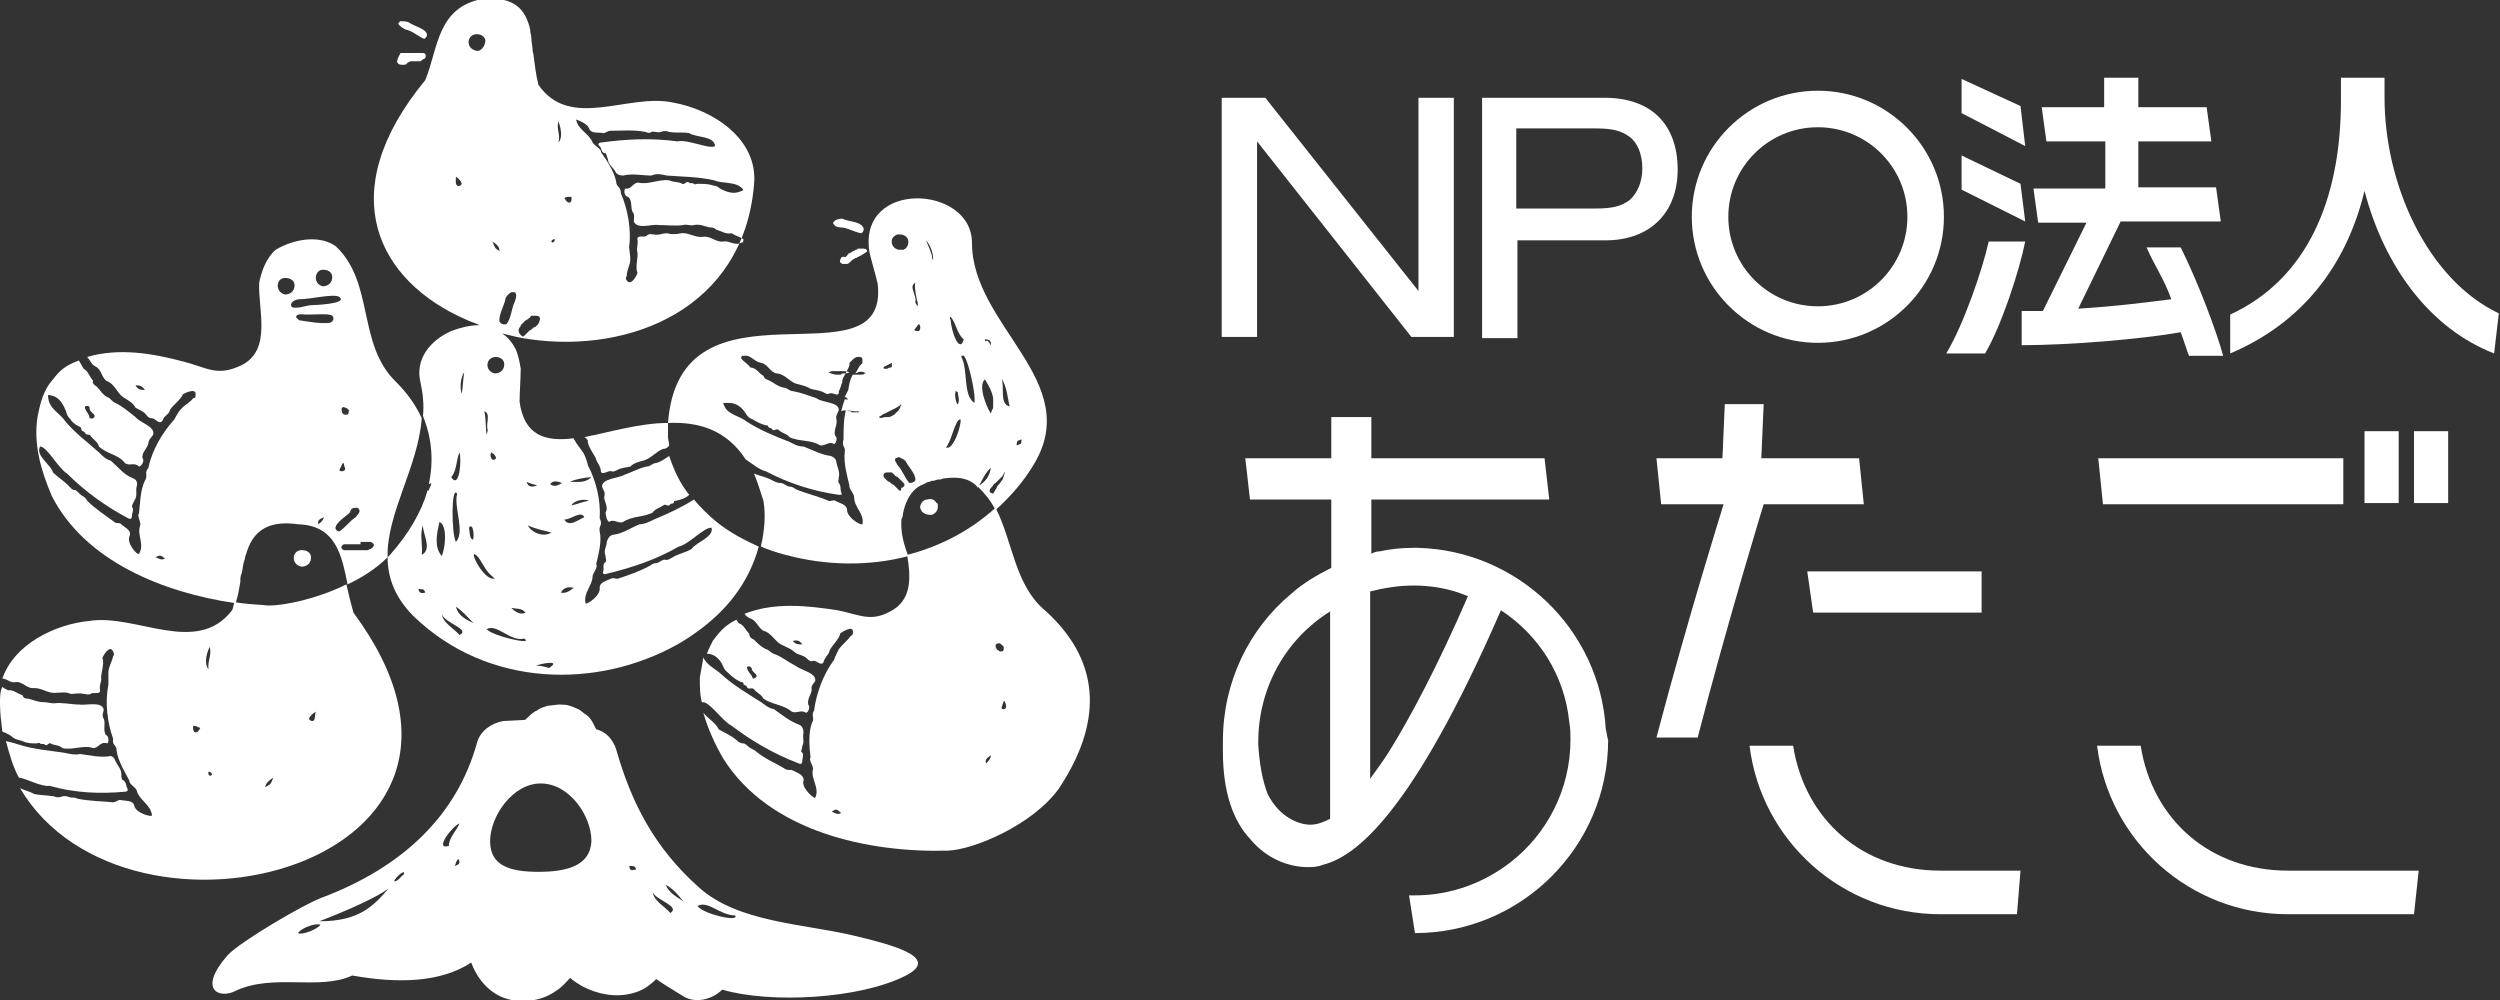<?xml version="1.0" encoding="utf-8"?>
<!-- Generator: Adobe Illustrator 24.3.0, SVG Export Plug-In . SVG Version: 6.00 Build 0)  -->
<svg version="1.1" id="単色" xmlns="http://www.w3.org/2000/svg" xmlns:xlink="http://www.w3.org/1999/xlink" x="0px" y="0px"
	 viewBox="0 0 212.2 84.9" style="enable-background:new 0 0 212.2 84.9;" xml:space="preserve">
<rect x="0" y="0" width="212.2" height="84.9" fill="#333333" stroke="none"/>
<style type="text/css">
	.st0{fill:#FFFFFF;}
</style>
<g>
	<path class="st0" d="M158.2,42.8l-0.4-3.9h-8.3l0.2-4.6h-3.3l-0.2,4.6h-5.6l0.4,3.9h5.3c0,0-3.1,9.9-5.7,19.8h3.5
		c2.5-9.7,5.6-19.8,5.6-19.8H158.2z"/>
	<polygon class="st0" points="153.9,52 168.2,52 168.2,48.5 153.4,48.5 	"/>
	<polygon class="st0" points="178.5,42.8 198.9,42.8 198.9,38.9 178.1,38.9 	"/>
	<polygon class="st0" points="107.4,8.3 103.7,8.3 103.7,28.6 106.7,28.6 106.7,12 119.8,28.6 123.4,28.6 123.4,8.3 120.4,8.3 
		120.4,24.7 	"/>
	<path class="st0" d="M136.2,8.3h-10.4v20.4h3v-8.3h7.5c3.7,0,6.1-2.3,6.1-6C142.4,10.5,140.1,8.3,136.2,8.3z M138.3,17
		c-0.7,0.5-1.4,0.7-2.9,0.7h-6.7v-6.8h6.7c1.5,0,2.2,0.2,2.9,0.7c0.7,0.5,1.1,1.5,1.1,2.7C139.4,15.4,139,16.4,138.3,17z"/>
	<polygon class="st0" points="166.5,16.1 171.9,18.8 171.5,15.6 166.5,13.2 	"/>
	<path class="st0" d="M185.8,30.2h2.9c-0.5-1.9-2.1-6.2-3.6-9.2h-2.9c0.7,1.6,1.5,2.7,2.1,4.4c-2.4,0.3-4.7,0.6-7.9,0.8l3.6-7.4h8.5
		l-0.4-2.9h-6.6V12h6.2l-0.4-2.9h-5.8V6.6h-2.9v2.5h-5.3l0.4,2.9h5V16h-6.1l0.4,2.9h4.1l-3.7,7.5c-0.8,0-1.1,0-1.8,0v2.9
		c4,0,10.1-0.5,13.5-1.1C185.4,29,185.6,29.7,185.8,30.2z"/>
	<polygon class="st0" points="171.5,9 166.5,6.7 166.5,9.6 171.9,12.4 	"/>
	<path class="st0" d="M171.9,20.5h-3.1c-0.5,2.3-2.1,7-3.6,9.5h3.3C169.9,27.6,171.4,23,171.9,20.5z"/>
	<path class="st0" d="M202.4,8.3V6.6h-3.7v1.9c0,8.5-2.9,15.2-9.4,18.2v3.3c5.9-2.5,9.8-7.2,11.4-13.8c1.7,6.5,5.6,11.7,11,13.8
		l0.4-3.4C206,23.7,202.4,15.6,202.4,8.3z"/>
	<path class="st0" d="M136.3,61.9c-0.5-8.5-7.5-15.2-16-15.4c-0.1,0-0.2,0-0.3,0c-1,0-2,0.1-2.9,0.3c-0.3,0-0.5,0.1-0.7,0.2v-4.6
		h15.1l-0.4-3.5h-14.7v-3.5H113v3.5h-7.3l0.4,3.5h6.9v5.8c-1.2,0.6-2.4,1.3-3.4,2.2c0,0,0,0,0,0c-3.6,3-5.8,7.5-5.8,12.5
		c0,0.2,0,0.3,0,0.5c0,0.1,0,0.3,0,0.4c0,3.5,0.9,5.9,2.3,7.4c1.4,1.7,3.3,2.4,4.9,2.4c0.4,0,0.8,0,1.3-0.2
		c2.8-0.7,7.6-4.4,15.1-21.6c3.2,2.1,5.4,5.5,5.8,9.5c0.1,0.5,0.1,1,0.1,1.5c0,4.2-2,8-5.1,10.4c-2.2,1.7-5,2.8-8.1,2.8
		c0,0-0.5,0-0.5,0c0,0,0.5,3.2,0.5,3.2c0,0,0,0,0,0c9,0,16.4-7.3,16.4-16.4C136.4,62.6,136.4,62.2,136.3,61.9z M112.9,69.5
		c-0.6,0.3-1.1,0.5-1.7,0.5c-0.9,0-2.6-0.6-3.6-2.6c-0.5-1.3-0.7-2.7-0.8-4.2c0,0.1,0,0.3,0,0.4c0,1,0.1,1.9,0.3,2.6
		c-0.2-0.7-0.3-1.6-0.3-2.6c0-0.1,0-0.3,0-0.4c0-0.1,0-0.2,0-0.2c0-4.7,2.4-8.8,6.1-11.1V69.5z M117.9,63.8
		c-0.5,0.8-1.1,1.6-1.6,2.3V50.2c1.2-0.3,2.4-0.5,3.7-0.5c1.3,0,2.6,0.2,3.8,0.6c0.3,0.1,0.5,0.2,0.8,0.3
		C122,56.6,119.7,60.9,117.9,63.8z"/>
	<rect x="200.7" y="36.6" class="st0" width="2.9" height="6.1"/>
	<rect x="204.9" y="36.6" class="st0" width="2.9" height="6.1"/>
	<path class="st0" d="M194.4,73.9l-0.2,0v0c-6.6,0-11.5-4.3-12.5-10.6H178c1,8.1,7.9,14.3,16.2,14.3c0.1,0,0.1,0,0.2,0l10.5,0
		l0.4-3.7l-0.7,0L194.4,73.9z"/>
	<path class="st0" d="M164.7,73.9c-6.6,0-11.5-4.3-12.5-10.6h-3.7c1,8.1,7.9,14.3,16.2,14.3c0.1,0,6.5,0,6.5,0l0.3-3.7L164.7,73.9
		L164.7,73.9z"/>
	<path class="st0" d="M154.3,7.7c-5.9,0-10.7,4.8-10.7,10.7c0,5.9,4.8,10.7,10.7,10.7S165,24.3,165,18.4
		C165,12.5,160.2,7.7,154.3,7.7z M154.3,26c-4.2,0-7.6-3.4-7.6-7.6c0-4.2,3.4-7.6,7.6-7.6s7.6,3.4,7.6,7.6
		C161.9,22.6,158.5,26,154.3,26z"/>
</g>
<g>
	<path class="st0" d="M34.4,2.5c0.6,0.1,1.1,0.6,1.6,0.8c0.2-0.1,0.3-0.3,0.2-0.5c-0.2-0.4-1.1-0.6-1.5-0.9
		c-0.2-0.1-0.5-0.1-0.7-0.1c-0.1,0-0.1,0.1-0.2,0.2C33.9,2.2,34.2,2.4,34.4,2.5z"/>
	<path class="st0" d="M33.8,5.4c0.1,0.1,0.3,0.1,0.4,0.1c0.1,0,0.3,0,0.3-0.1c0,0,0.1,0,0.1-0.1c0,0,0,0,0,0c0.1,0,0.2-0.1,0.3-0.1
		c0,0,0,0,0,0c0.1,0,0.1,0,0.2,0c0.1,0,0.1,0,0.2,0c0,0,0,0,0,0c0.1,0,0.1,0,0.2,0c0,0,0,0,0,0c0.1,0,0.1,0,0.2,0c0,0,0,0,0,0
		C35.9,5,36,5,36,5c0,0,0,0,0,0c0.2-0.1,0.2-0.5-0.1-0.5c0,0,0,0,0,0c0,0,0,0,0,0c0,0-0.1,0-0.1,0c0,0,0,0,0,0c-0.1,0-0.1,0-0.2,0
		c0,0,0,0,0,0c-0.1,0-0.1,0-0.2,0c0,0,0,0,0,0c-0.1,0-0.1,0-0.2,0c0,0,0,0,0,0c-0.1,0-0.1,0-0.2,0c0,0,0,0,0,0c-0.1,0-0.1,0-0.2,0
		c0,0,0,0,0,0c-0.1,0-0.1,0-0.2,0c0,0,0,0,0,0c0,0-0.1,0-0.1,0c0,0,0,0,0,0c-0.1,0-0.1,0-0.1,0c0,0,0,0,0,0c0,0-0.1,0-0.1,0
		c0,0,0,0-0.1,0c0,0,0,0-0.1,0c0,0,0,0,0,0c0,0-0.1,0-0.1,0C33.6,5.2,33.7,5.3,33.8,5.4z"/>
	<path class="st0" d="M76.5,44.5C76.5,44.5,76.5,44.5,76.5,44.5C76.5,44.5,76.5,44.5,76.5,44.5c0-0.1,0-0.1,0-0.1c0,0,0,0,0-0.1
		c0,0,0,0,0,0c0,0,0,0,0,0c0-0.1,0-0.3,0.1-0.4c0.1-0.8,0.4-1.7,1-2.3c0,0,0,0,0,0c0.2-0.2,0.5-0.4,0.8-0.5c0.2-0.1,0.3-0.2,0.5-0.2
		c0.1-0.1,0.3-0.1,0.4-0.1c0.2-0.1,0.3-0.1,0.5-0.1c0.1,0,0.2-0.1,0.4-0.1c0.8-0.1,1.7-0.1,2.4,0.4c0,0,0,0,0,0
		c0.1,0.1,0.3,0.2,0.4,0.4v0c0.2-0.3,0.3-0.6,0.5-0.9c0-0.1,0.1-0.1,0.1-0.2c0.1-0.1,0.2-0.3,0.3-0.4c0.1-0.1,0.1-0.1,0.2-0.2
		c0,0,0,0,0,0c-0.1,0.8-0.5,1.2-1.1,1.6c0.6,0.6,1.1,1.2,1.5,2c1.2-1.1,2.3-2.3,3.2-3.8c4.4-7.1-5.2-11.8-5.2-18.9
		c0-4.9-9.7-5.4-8.7,0.8c0.1,0.5,0.6,2.2,0.7,2.7c1,9-16.8-1.5-17.8,11.8c2.5-0.1,4.9,0.5,6.6,3.1c0.6,0.4,1.2,0.9,1.7,1
		c1.9,1,4,1.7,6.2,2c0,0,0.1,0,0.1,0c0,0,0,0,0,0c0,0,0.1,0,0.1,0c0,0,0.1-0.1,0-0.2c-0.1-0.3,0-0.6-0.2-0.8c-0.1-0.1,0-0.3,0-0.5
		c0.1-0.4-0.1-0.8-0.2-1.2c0-0.3-0.2-0.5-0.5-0.6c-0.8-0.1-1.5-0.5-2.3-0.8c-0.5,0-0.8-0.2-1.2-0.4c-1.3-0.5-2.5-1-3.6-1.7
		c-0.6-0.5-1.6-0.6-1.9-1.3c-0.1-0.2-0.1-0.2-0.1-0.3c0,0,0,0,0.1,0c0,0,0,0,0,0c0,0,0,0,0.1,0c0.1,0,0.2,0,0.3,0
		c0.6,0,1.1,0.4,1.4,0.9c0.2,0.3,0.3,0.4,0.6,0.5c0.3,0.2,0.7,0.4,1.1,0.5c0.1,0,0.2,0,0.2,0.1c0.1,0.2,0.3,0.1,0.3,0.2
		c0.2,0.3,0.4-0.1,0.6,0.1c0.3,0.3,0.7,0.3,0.9,0.6c0.8,0.4,1.8,0.2,2.6,0.7c0.4,0.1,0.8-0.4,1.2-0.1c0.2-0.1,0.3-0.6,0.1-0.7
		c-0.2-0.4,0.2-0.9,0.1-1.4c-0.1-0.3,0.1-0.5,0.2-0.8c0-0.7-1.4-0.6-1.9-1c-0.6-0.2-1.4-0.5-2-0.6c-0.3,0-0.5-0.3-0.8-0.3
		c-0.5-0.1-0.8-0.4-1.2-0.6c-0.2-0.1-0.4-0.1-0.5-0.4c-0.4-0.2-0.6-0.7-1.1-0.7c-0.2-0.3-0.6-0.5-0.8-0.8c0-0.1,0.1-0.2,0.1-0.2
		c0,0,0,0,0.1,0c0,0,0.1,0,0.1,0c0.5-0.1,0.8,0.5,1.4,0.6c0.6,0.1,0.8,0.9,1.4,0.9c0.7,0.1,1.1,0.8,1.7,0.9c0.4,0.1,0.8,0.2,1.1,0.4
		c0.3,0.1,0.7,0.1,1.1,0.3c0.2,0.1,0.3,0.2,0.5,0.1c0.2-0.1,0.5,0.1,0.7,0.1c0,0,0,0,0,0c0,0,0,0,0,0c0,0,0,0,0,0c0,0,0,0,0,0
		c0,0,0-0.1,0.1-0.1c0,0,0-0.1,0-0.1c0,0,0-0.1,0-0.1c0-0.1,0.1-0.1,0.1-0.2c0-0.1,0.1-0.2,0.1-0.3c0-0.1,0.1-0.2,0.1-0.3
		c-0.1-0.2,0.5-1,0.6-1.4c0,0,0-0.1,0-0.1c0,0,0-0.1,0-0.1c0,0,0,0,0,0c0,0,0,0,0,0c0,0,0.1-0.1,0.1-0.1c0,0,0.1-0.1,0.1-0.1
		c0.1-0.1,0.3-0.3,0.5-0.3c0,0,0,0,0.1,0c0,0,0.1,0,0.1,0c0.1,0,0.2,0.1,0.2,0.2c0,0.1,0,0.2,0,0.3c0,0,0,0.1-0.1,0.1
		c0,0,0,0.1-0.1,0.1c-0.1,0.2-0.3,0.5-0.4,0.7c0.4-0.2,0.6-0.2,0.9,0c0,0,0,0-0.1,0c-0.1,0.1-0.2,0.1-0.3,0.1c-0.1,0-0.2,0-0.3,0
		c0,0-0.1,0-0.2,0c-0.1,0-0.1,0-0.2,0l0,0c-0.1,0.1-0.1,0.2-0.2,0.4c-0.1,0.2-0.2,0.9-0.2,0.9c-0.1,0.2-0.2,0.4-0.3,0.6
		c0.1,0,0.2,0.1,0.3,0.2h0c-0.1,0-0.2,0-0.3,0v0c-0.1,0.3-0.2,0.6-0.3,1c0.4-0.2,1.1,0.1,1.5,0v0c0,0.1-0.1,0.2-0.1,0.2
		C73.1,34.9,73.1,35,73,35c-0.1,0-0.2,0-0.3,0c-0.1,0-0.2,0-0.3,0c-0.1,0-0.1,0-0.2-0.1c0,0-0.1,0-0.1,0c-0.1,0-0.2-0.1-0.3-0.1v0
		c-0.2,0.8-0.2,1.7-0.2,2.5c-0.2,0.6,0.2,0.6,0.1,1.1c-0.1,0.9,0.2,2,0.4,2.8c-0.1,0.2,0.4,0.7,0.4,1c0,0.9,0.9,1.4,0.7,2.3
		c0,0,0,0,0,0c-0.2,0.1-1.3-0.6-1.3-1.2c0-0.5-0.7-0.6-1-0.8c-0.2-0.1-0.4,0.1-0.6,0c-0.9-0.4-1.9-0.6-2.8-1
		c-0.1-0.1-0.3-0.2-0.5-0.2c-0.2,0-0.5-0.3-0.7-0.3c-0.3,0-0.5-0.1-0.7-0.2c-0.5-0.3-1.1-0.4-1.6-0.6c0.3,0.7,0.5,1.4,0.8,2.3
		c0.2,1.2,0.1,2.5-0.2,3.8c0,0,0,0.1,0,0.1c1.2,0.5,2.1,0.7,2.1,0.7c3.3,0.9,7,1,10.4,0.1C76.7,46.2,76.5,45.3,76.5,44.5
		C76.5,44.5,76.5,44.5,76.5,44.5z M86.7,37.3c0,0.2,0,0.3-0.1,0.4c-0.1,0-0.2,0.1-0.3,0.1c0-0.2,0-0.3,0.1-0.4
		C86.5,37.4,86.6,37.3,86.7,37.3z M85.7,34.5C85.7,34.5,85.7,34.5,85.7,34.5c-0.9-0.2-0.4-1.7-0.7-2.4c0,0,0,0,0,0
		C85.5,32.9,85.5,33.7,85.7,34.5z M84.5,41C84.5,41,84.5,41,84.5,41c0.1-0.1,0.2-0.2,0.2-0.2c0,0,0,0,0,0c0.1-0.1,0.3-0.3,0.4-0.4
		c0-0.1,0.1-0.1,0.1-0.2c0-0.1,0.1-0.1,0.1-0.2c0,0,0,0,0,0c0,0,0-0.1,0-0.1c0,0,0,0,0,0c0,0.3-0.1,0.5-0.2,0.8
		c-0.1,0.1-0.2,0.3-0.3,0.4c0,0,0,0,0,0c-0.1,0.1-0.2,0.2-0.2,0.3c-0.1,0.2-0.2,0.3-0.3,0.5c-0.5-0.1-0.3-0.4,0-0.7
		C84.3,41.2,84.3,41.1,84.5,41C84.4,41.1,84.4,41,84.5,41z M84.3,34.3c0,0.1,0,0.1,0,0.2c0,0.1,0,0.2-0.1,0.3c0,0.1-0.1,0.2-0.1,0.3
		v0c-0.4-0.6-1.1-2.4-0.5-2.9c0,0,0,0,0,0c0.3,0.5,0.6,1,0.7,1.6C84.3,33.9,84.3,34.1,84.3,34.3z M83.6,28.8c0.3,0,0.5,0.1,0.5,0.3
		c0,0,0,0.1,0,0.1c0,0,0,0.1,0,0.1c0,0,0,0,0,0c-0.1-0.1-0.1-0.2-0.2-0.3c0,0-0.1-0.1-0.1-0.1C83.6,29,83.6,29,83.6,28.8
		C83.6,28.9,83.6,28.9,83.6,28.8L83.6,28.8z M80.5,38c-0.1,0-0.1,0-0.2,0c0.5-0.8,0.5-1.3,0.9-2.1c0.1-0.2,0.2-0.3,0.3-0.3
		C81.7,35.5,81.2,37.7,80.5,38z M81.3,34.3C81.3,34.3,81.3,34.3,81.3,34.3c-0.1,0.1-0.3-0.7-0.2-1c0,0,0,0,0-0.1c0,0,0,0,0,0
		c0,0,0.1,0,0.2,0.1C81.3,33.6,81.5,34,81.3,34.3z M82.7,34.2C82.7,34.2,82.7,34.2,82.7,34.2c-1-0.7-0.5-2.8-1.1-3.9
		c0-0.1,0-0.1,0.1-0.1c0,0,0,0,0,0C82,29.8,82.9,33.5,82.7,34.2z M80.7,26.9c0.5,0.6,0.5,1.4,1.1,1.9c0,0.1-0.1,0.2-0.1,0.3
		c0,0,0,0,0,0c0,0-0.1,0.1-0.1,0.1c-0.4,0.2-0.8-1.1-0.9-1.9c0,0,0-0.1,0-0.1C80.6,27,80.6,26.9,80.7,26.9z M79.2,21.9
		c0,0.1,0,0.1,0,0.2c-0.1-0.2-0.1-0.3-0.1-0.4c-0.1-0.4-0.3-0.8-0.5-1.3c0,0,0,0,0,0C78.9,20.7,79.2,21.4,79.2,21.9z M72.1,31.6
		c-0.2,0.1-0.3,0.1-0.5,0.1c-0.1,0-0.2,0-0.2,0.1c0,0-0.1,0-0.1,0c-0.1,0-0.2,0-0.3,0c-0.2,0-0.5-0.1-0.7-0.2h0
		c0.1,0,0.2-0.1,0.4-0.1c0.1,0,0.2,0,0.3,0c0.2,0,0.4,0,0.5,0c0,0,0,0,0,0C71.7,31.5,71.9,31.5,72.1,31.6
		C72.1,31.6,72.1,31.6,72.1,31.6z M77.2,41c-0.4-0.4-0.6-1.1-1-1.5c-0.1-0.2-0.3-0.4-0.2-0.6c0.1,0,0.2-0.1,0.3-0.1
		c0.2,0.1,0.5,0.2,0.6,0.4c0.2,0.4,0.8,1,0.8,1.5C77.7,40.9,77.4,41,77.2,41z M74.6,35.4c0.1-0.1,0.2-0.1,0.3-0.2
		c0.1-0.1,0.3-0.1,0.4-0.2c0.2-0.1,0.4-0.2,0.6-0.3s0.4-0.2,0.6-0.4v0c0,0,0,0,0,0c0,0.1-0.1,0.2-0.1,0.3c0,0.1-0.1,0.1-0.1,0.2
		c0,0-0.1,0.1-0.1,0.1c-0.1,0.1-0.2,0.2-0.3,0.3c-0.2,0.1-0.3,0.2-0.5,0.2c0,0,0,0-0.1,0c0,0-0.1,0-0.1,0c0,0-0.1,0-0.1,0
		C74.8,35.5,74.7,35.5,74.6,35.4z M78,27.5c0.2,0.2,0.1,0.5,0,0.6c0,0,0,0-0.1,0c-0.1,0-0.2,0-0.3-0.1C77.7,27.9,77.8,27.7,78,27.5
		C78,27.5,78,27.5,78,27.5z M77.7,24c-0.1,0.2,0,0.8,0.1,1.3c0,0.2,0.1,0.3,0.1,0.4c0,0,0,0.1,0,0.1c0,0.1,0,0.1,0,0.2c0,0,0,0,0,0
		c0,0,0,0,0,0c0,0-0.1-0.1-0.2-0.3c0,0,0,0,0,0c0,0,0-0.1,0-0.1C77.8,25,77.1,24.3,77.7,24C77.7,24,77.7,24,77.7,24z M76,20
		C76,19.9,76.1,19.9,76,20c0.1-0.1,0.2-0.1,0.2-0.1c0.1,0,0.1,0,0.2,0c0.3,0,0.7,0.2,0.7,0.6c0,0.4-0.2,0.6-0.4,0.7c0,0-0.1,0-0.1,0
		c0,0-0.1,0-0.1,0c-0.1,0-0.2,0-0.2,0C75.6,21.1,75.5,20.2,76,20z M75.1,31.1c0.2-0.1,0.4-0.2,0.6-0.3v0c0,0.1,0,0.1,0,0.2
		c0,0,0,0.1,0,0.1c0,0.1-0.1,0.1-0.2,0.1c-0.1,0-0.1,0.1-0.2,0.1c-0.1,0-0.2,0-0.3,0c0,0,0,0,0,0C75,31.2,75,31.1,75.1,31.1z
		 M76.3,41.6c0,0-0.1-0.1-0.1-0.1c0,0,0,0,0,0c0,0-0.1-0.1-0.1-0.1c0,0,0,0,0,0c0,0-0.1-0.1-0.1-0.1c0,0-0.1-0.1-0.1-0.1
		c0,0,0,0,0,0c-0.1-0.1-0.2-0.1-0.3-0.2c0,0,0,0,0,0c0,0-0.1-0.1-0.1-0.1c-0.1,0-0.2-0.1-0.3-0.2c0,0-0.1-0.1-0.1-0.1
		c-0.1-0.1-0.1-0.1-0.1-0.2c0,0,0-0.1,0-0.1c0-0.1,0.1-0.2,0.3-0.2c0,0,0.1,0,0.1,0c0,0,0,0,0,0c0,0,0,0,0.1,0c0,0,0,0,0.1,0
		c0,0,0.1,0,0.1,0c0,0,0,0,0,0c0,0,0.1,0.1,0.1,0.1c0,0,0,0,0,0c0,0,0.1,0,0.1,0.1c0,0,0,0,0,0c0,0,0.1,0.1,0.1,0.1c0,0,0,0,0,0
		c0.1,0,0.1,0.1,0.2,0.1c0,0,0,0,0,0c0,0,0.1,0.1,0.1,0.1c0,0,0,0,0,0c0,0,0.1,0.1,0.1,0.1c0,0,0,0,0,0c0,0,0.1,0.1,0.1,0.1
		c0,0,0,0,0,0c0,0,0.1,0.1,0.1,0.1c0,0,0,0,0,0c0,0,0.1,0.1,0.1,0.1c0,0,0,0,0,0c0,0,0,0,0,0c0.1,0.1,0.1,0.2,0,0.3
		c0,0-0.1,0.1-0.1,0.1c0,0,0,0,0,0c0,0-0.1,0-0.1,0c0,0,0,0,0,0C76.5,41.7,76.4,41.7,76.3,41.6C76.4,41.6,76.4,41.6,76.3,41.6z"/>
	<path class="st0" d="M69.2,57.8c0.1-0.7-1.2-0.9-1.7-1.3c-0.6-0.3-1.2-0.8-1.8-1c-0.3-0.1-0.5-0.4-0.7-0.4c-0.4-0.2-0.7-0.5-1-0.8
		c-0.2-0.1-0.4-0.2-0.4-0.5c-0.3-0.3-0.5-0.8-0.9-0.9c-0.1-0.1-0.1-0.2-0.2-0.3c-1,0.5-1.4,1-2,1.8c-0.2,0.4-0.4,0.8-0.5,1.1
		c0.1,0,0.1,0,0.2,0c0.6,0.1,1,0.6,1.2,1.1c0.1,0.3,0.3,0.4,0.5,0.6c0.3,0.3,0.6,0.5,1,0.7c0.1,0,0.2,0,0.2,0.1
		c0,0.2,0.2,0.1,0.3,0.3c0.1,0.3,0.4,0,0.6,0.2c0.2,0.3,0.6,0.4,0.8,0.8c0.7,0.5,1.7,0.5,2.4,1.1c0.4,0.2,0.8-0.2,1.2,0.1
		c0.2,0,0.4-0.5,0.2-0.7c-0.1-0.5,0.3-0.9,0.3-1.3C68.8,58.2,69.1,58,69.2,57.8z M63.9,57.6C63.9,57.5,63.9,57.5,63.9,57.6
		c-0.1-0.4-0.5-0.6-0.5-1c0.2-0.1,0.3,0,0.4,0.1c0,0.3,0.3,0.4,0.4,0.6C64.3,57.4,64.1,57.6,63.9,57.6z"/>
	<path class="st0" d="M88.8,51.9c-2.7-2.2-2.8-5.9-4.3-8.8c-2.2,2-4.8,3.3-7.5,4c0.3,1.8,0.4,3.6-1.1,4.6c-1.9,1.2-2.8,0.5-4.8,0.1
		c-2.6-0.4-5.4-0.7-7.9,0.3c0.1,0.2,0.3,0.3,0.5,0.4c0.6,0.2,0.7,1,1.3,1.1c0.6,0.3,0.9,1,1.5,1.2c0.4,0.2,0.7,0.3,1,0.6
		c0.3,0.2,0.7,0.2,1,0.5c0.1,0.1,0.3,0.3,0.5,0.2c0.3-0.1,0.7,0.5,0.9,0.1c0.1-0.4,0.4-0.6,0.5-0.9c0-0.3,0.9-1.1,0.9-1.5
		c-0.1,0,1.1-0.8,1.1-0.2c0,0.2,0,0.3-0.2,0.4c-0.3,0.4-0.7,0.7-1,1.1c-0.1,0.2-0.4,0.8-0.4,0.9c-0.9,1.2-1.5,2.8-1.7,4.3
		c-0.3,0.5,0.1,0.6-0.2,1.1c-0.3,0.9-0.2,2-0.1,2.9c-0.2,0.2,0.3,0.8,0.2,1c-0.2,0.8,0.6,1.6,0.2,2.4c0,0.2-1.2-0.8-1-1.4
		c0.1-0.5-0.5-0.7-0.9-0.9c-0.2-0.1-0.4,0-0.6-0.1c-0.8-0.5-1.8-0.9-2.5-1.5c-0.1-0.1-0.3-0.2-0.5-0.3c-0.2-0.1-0.4-0.4-0.6-0.4
		c-0.3,0-0.5-0.2-0.6-0.3c-0.5-0.4-1-0.6-1.5-0.9c-0.2-0.5-0.9-0.9-1.3-1.4c0.4,1.4,1,2.7,1.7,3.9c3.9,6.2,12.3,8,19.1,7.8
		c2.2-0.1,7.2-2.2,9.4-5.3c0,0,0,0,0,0C93.4,61.6,93.7,56.4,88.8,51.9z M67.3,54.4c0.4-0.1,0.6,0,0.8,0.3
		C67.8,54.7,67.5,54.7,67.3,54.4z M70.6,68.9c0.4-0.3,0.4-0.2,0.8,0.1C71.1,69.2,70.9,69,70.6,68.9z M83.7,64.8
		c-0.1-0.3,0-0.4,0.4-0.7C84.1,64.4,83.9,64.6,83.7,64.8z M84.7,55.2c-0.1-0.1-0.2-0.2-0.2-0.4c0-0.1,0.1-0.2,0.3-0.2
		c0.1,0,0.2,0.1,0.3,0.2c0,0,0.1,0.1,0.1,0.1c0,0.3,0,0.4-0.3,0.4C84.8,55.3,84.8,55.2,84.7,55.2z M85.2,60.2c-0.1,0-0.1,0-0.2-0.1
		l0.2-0.6c0.1,0,0.1,0.1,0.1,0.1c0.1,0.2,0.1,0.3,0.1,0.4C85.4,60.1,85.3,60.2,85.2,60.2z"/>
	<path class="st0" d="M68.2,62.2c0-0.3-0.1-0.6-0.4-0.7c-0.8-0.3-1.4-0.8-2.1-1.3c-0.5-0.1-0.8-0.4-1.1-0.6
		c-1.1-0.7-2.3-1.4-3.3-2.3c-0.5-0.5-1.3-0.8-1.6-1.5c-0.1,0.6-0.2,1.2-0.3,1.7c0,0,0,0,0,0c0,0.8,0,1.5,0.2,2.2c0,0,0,0,0-0.1
		c0.6-0.1,1.7,1.6,2.5,2c1.7,1.3,3.6,2.4,5.7,3.2c0.2,0.1,0.3,0,0.3-0.2c0-0.3,0.2-0.6-0.1-0.8c0-0.1,0.1-0.3,0.1-0.5
		C68.3,63,68.1,62.6,68.2,62.2z"/>
	<path class="st0" d="M1.9,62.9c0.4,0.2,0.8,0.2,1.2,0.2c0.1,0,0.2-0.1,0.3,0c0.1,0.1,0.3,0,0.4,0.1C4,63.4,4.1,63,4.3,63.1
		c0.3,0.2,0.7,0.1,1,0.4c0.9,0.2,1.8-0.3,2.6,0c0.5,0,0.6-0.6,1.2-0.4c0.2-0.1,0.1-0.7-0.1-0.7C8.7,62,9,61.4,8.8,61
		c-0.2-0.3,0-0.5,0-0.8c-0.2-0.7-1.5-0.3-2.1-0.4c-0.6,0-1.5-0.2-2.1-0.1c-0.3,0-0.6-0.1-0.9-0.1c-0.5,0-0.9-0.2-1.3-0.3
		c-0.2,0-0.4,0-0.5-0.3c-0.4-0.1-0.8-0.5-1.2-0.4c-0.2-0.1-0.4-0.2-0.5-0.3C0,58.7,0,59.2,0,59.7c0,0.8,0.1,1.6,0.2,2.4
		c0.3,0.1,0.7,0.3,0.9,0.5C1.4,62.8,1.6,62.8,1.9,62.9z"/>
	<path class="st0" d="M30,52c-0.2-0.7-0.4-1.5-0.6-2.4c-2.4,1.2-5.2,1.8-6.6,1.8c-0.9-0.1-1.9-0.1-2.9-0.3c-0.1,0.3-0.1,0.5-0.2,0.7
		c-3,3.9-8.1,0.3-12.1,0.9c-3,0.3-6.4,2-7.4,4.9c0.4,0,0.7,0.4,1.1,0.3c0.6-0.1,1,0.6,1.6,0.5c0.7,0,1.2,0.5,1.9,0.4
		c0.4,0,0.8-0.1,1.2,0.1c0.4,0,0.7-0.1,1.1,0c0.2,0,0.4,0.1,0.6,0c0.2-0.2,0.8,0.1,0.8-0.3c-0.1-0.4,0.1-0.7,0.1-1
		c-0.1-0.2,0.3-1.4,0.1-1.7c-0.1,0,0.6-1.3,0.9-0.6c0.1,0.2,0.1,0.3,0,0.4c-0.1,0.5-0.4,0.9-0.4,1.4c0,0.3,0,0.9,0,1
		c-0.3,1.5-0.1,3.2,0.4,4.6c-0.1,0.6,0.3,0.5,0.3,1c0.1,0.9,0.7,1.8,1.1,2.6c-0.1,0.2,0.6,0.6,0.6,0.8c0.2,0.8,1.2,1.2,1.3,2.1
		c0,0.2-1.4-0.2-1.5-0.8c-0.1-0.5-0.8-0.4-1.2-0.5c-0.2,0-0.4,0.2-0.6,0.2c-1-0.1-2-0.1-3-0.3c-0.2-0.1-0.3-0.1-0.5-0.1
		c-0.2,0-0.5-0.2-0.8-0.1c-0.3,0.1-0.5,0.1-0.7,0c-0.6-0.1-1.2-0.1-1.7-0.2c-0.3-0.2-0.8-0.3-1.2-0.5C10.8,82.3,45.9,73.5,30,52z
		 M16.4,61.6c0.2,0,0.4,0.1,0.6,0.2C16.7,62.4,16.3,62.2,16.4,61.6z M17.8,54.9c0.2,0.7-0.2,1.2-0.1,1.9
		C17.4,56.5,17.4,55.7,17.8,54.9z M17.7,65.5c0.2,0,0.2,0.1,0.3,0.2C17.9,66,17.6,65.8,17.7,65.5z M22.5,66.8
		c0.1-0.4,0.4-0.6,0.7-0.8C23,66.5,23,66.6,22.5,66.8z M26.5,61.2c-0.6-0.1,0-0.6,0.3-0.8C26.7,60.7,26.8,61.2,26.5,61.2z"/>
	<path class="st0" d="M10.6,67.2c0.2,0,0.3-0.1,0.2-0.3c-0.1-0.2-0.1-0.6-0.4-0.7c-0.1-0.1-0.1-0.3-0.1-0.5c0-0.4-0.3-0.7-0.5-1.1
		c-0.1-0.3-0.3-0.5-0.6-0.4c-0.8,0.1-1.6-0.1-2.4-0.2c-0.4,0.1-0.9,0-1.3-0.1c-1.3-0.2-2.7-0.3-3.9-0.7c-0.3-0.1-0.7-0.2-1.1-0.3
		c0.3,1.1,0.6,2.2,1.1,3.1c0.7,0.1,1.9,0.8,2.6,0.7C6.3,67.3,8.5,67.4,10.6,67.2z"/>
	<path class="st0" d="M20.5,48.7c0.1-0.3,0.1-0.7,0.2-1c0.1-0.2,0.1-0.5,0.2-0.7c0.5-1.7,1.6-2.9,4.4-2.5c3.2,0.1,3.7,2.6,4.2,5.1
		c1.3-0.6,2.5-1.4,3.4-2.3c-0.1-3.7,2.6-7.7,2.9-11.8c-0.5-1.1-1.2-2.1-2.2-3.1c-3.3-3.2-1.8-8.4-5.1-11.5c0,0,0,0,0,0
		c-1.4-1-3.6-0.6-5.1,0.3c0,0,0,0,0,0c-0.8,0.7-1.2,1.8-1.4,2.8c0,0,0,0,0,0c-0.1,2.3,1.1,5.7-1.5,7c-2.1,1-2.9,0.2-4.9-0.3
		c-2.6-0.7-5.5-1.2-8.2-0.4c0.2,0.2,0.4,0.7,0.7,0.8c0.6,0.3,0.5,1.1,1.1,1.3c0.6,0.3,0.8,1.1,1.4,1.4c0.3,0.2,0.7,0.4,0.9,0.8
		c0.3,0.2,0.7,0.3,0.9,0.6c0.1,0.1,0.2,0.3,0.5,0.3c0.3,0,0.6,0.6,0.9,0.2c0.1-0.4,0.5-0.5,0.6-0.8c0-0.3,1-1,1.1-1.4
		c-0.1,0,1.2-0.7,1.1,0c0,0.2,0,0.3-0.2,0.3c-0.3,0.4-0.8,0.6-1.1,1c-0.2,0.2-0.5,0.8-0.5,0.8c-1,1.1-1.9,2.6-2.2,4.1
		c-0.4,0.5,0,0.6-0.3,1.1c-0.4,0.8-0.4,1.9-0.5,2.8c-0.2,0.1,0.2,0.8,0.1,1c-0.3,0.8,0.4,1.6-0.1,2.4c-0.1,0.2-1.1-0.9-0.8-1.5
		c0.2-0.5-0.4-0.7-0.7-1c-0.2-0.2-0.4,0-0.6-0.2c-0.8-0.6-1.6-1.1-2.3-1.8c-0.1-0.2-0.2-0.3-0.4-0.4c-0.2-0.1-0.4-0.4-0.6-0.5
		c-0.3,0-0.4-0.2-0.6-0.4c-0.4-0.4-0.9-0.7-1.3-1.1c-0.2-0.7-1.5-1.4-1.1-2.2c0.6,0,1.5,1.8,2.3,2.3c1.5,1.5,3.3,2.8,5.2,3.8
		c0.2,0.1,0.3,0,0.3-0.2c0-0.3,0.2-0.5,0-0.8c0-0.1,0.1-0.3,0.2-0.5c0.3-0.4,0.1-0.8,0.2-1.2c0.1-0.3,0-0.6-0.3-0.7
		c-0.8-0.3-1.3-1-1.9-1.5c-0.4-0.1-0.7-0.4-1-0.7c-1-0.9-2.1-1.7-2.9-2.7c-0.4-0.6-1.3-1-1.4-1.9c-0.1-0.5,0.2-0.2,0.4-0.2
		c0.6,0.2,0.9,0.8,1.1,1.3c0.1,0.4,0.2,0.5,0.4,0.7C6,35.7,6.3,36,6.7,36.2c0.1,0,0.2,0.1,0.2,0.2c0,0.2,0.2,0.2,0.3,0.3
		c0.1,0.3,0.4,0.1,0.5,0.3c0.2,0.3,0.6,0.5,0.7,0.9c0.6,0.6,1.7,0.7,2.2,1.4c0.4,0.3,0.8-0.1,1.2,0.3c0.2,0,0.5-0.5,0.3-0.7
		c-0.1-0.5,0.4-0.8,0.5-1.3c0-0.3,0.3-0.5,0.4-0.7c0.2-0.7-1.1-1-1.5-1.5c-0.5-0.4-1.1-0.9-1.7-1.2c-0.3-0.1-0.4-0.4-0.7-0.5
		c-0.4-0.2-0.6-0.6-0.9-0.9c-0.2-0.1-0.4-0.3-0.3-0.5c-0.3-0.3-0.4-0.8-0.8-1c-0.1-0.2-0.3-0.5-0.4-0.7c-1.1,0.4-1.6,0.8-2.2,1.6
		c-0.9,1-1.1,2.2-1.3,3.1c0,0,0,0,0,0c-0.4,2.4,0.3,4.7,1.2,6.8c2.8,5.5,9.4,8.2,15.6,9.1c0.2-0.6,0.3-1.2,0.4-1.8
		C20.4,49.1,20.4,48.9,20.5,48.7z M27,44.5c0-0.3,0-0.4,0.5-0.6C27.4,44.2,27.3,44.3,27,44.5z M28,27.4c-0.8,0.1-1.8-0.1-2.5-0.2
		c-0.1,0-0.1,0-0.2-0.1c-0.4-0.3,0-0.5,0.6-0.4c0.1,0,0.3,0,0.3,0c0.6,0,1.8-0.1,2,0.1C28.4,27,28.3,27.3,28,27.4z M30.7,46
		C30.7,46,30.7,46,30.7,46c0.1,0,0.2,0,0.2,0c0,0,0,0,0.1,0c0,0,0.1,0,0.1,0c0,0,0,0,0.1,0c0,0,0,0,0.1,0c0,0,0,0,0.1,0
		c0,0,0.1,0,0.1,0c0.3,0.2,0.3,0.3,0.1,0.5c-0.1,0.1-0.2,0.1-0.4,0.2c-0.1,0-0.3,0-0.4,0c-0.1,0-0.1,0-0.2,0c0,0,0,0,0,0
		c-0.1,0-0.2,0-0.4,0c0,0,0,0,0,0c-0.1,0-0.1,0-0.2,0c-0.1,0-0.1,0-0.2,0c0,0,0,0,0,0c-0.1,0-0.1,0-0.2,0c0,0,0,0,0,0
		c-0.1,0-0.1,0-0.2,0c0,0,0,0,0,0c-0.1,0-0.1,0-0.2,0c0,0,0,0,0,0c-0.3-0.1-0.3-0.4,0-0.5c0,0,0,0,0,0c0,0,0,0,0,0c0,0,0.1,0,0.1,0
		c0,0,0,0,0,0c0.1,0,0.1,0,0.2,0c0,0,0,0,0,0c0.1,0,0.1,0,0.2,0c0,0,0,0,0,0c0.1,0,0.1,0,0.2,0c0,0,0,0,0,0c0.1,0,0.1,0,0.2,0
		c0,0,0,0,0,0c0.1,0,0.1,0,0.2,0c0,0,0,0,0,0c0.1,0,0.1,0,0.2,0c0,0,0,0,0.1,0C30.6,46,30.6,46,30.7,46z M30.3,43.1
		c0.1,0,0.2,0.1,0.2,0.2c0.1,0.2-0.2,0.4-0.3,0.6c-0.5,0.3-0.9,0.9-1.4,1.2c-0.2,0-0.4-0.2-0.3-0.4c0.1-0.4,0.9-0.9,1.2-1.2
		C29.8,43.1,30,43.1,30.3,43.1z M28.8,39.9l0.3-0.6c0.1,0,0.1,0.1,0.1,0.1c0,0.2,0.1,0.3,0.1,0.4c0,0.1-0.1,0.2-0.3,0.2
		C28.9,40,28.9,40,28.8,39.9z M29.3,34.6c0.1,0,0.2,0.1,0.3,0.2c0,0,0.1,0.1,0,0.1c0,0.3-0.1,0.3-0.3,0.3c-0.1,0-0.1,0-0.2-0.1
		C29,35,29,34.9,29,34.7C29,34.6,29.1,34.5,29.3,34.6z M27.5,22.9c0.3,0,0.7,0.2,0.7,0.6c0,0.7-0.6,0.8-0.8,0.8
		C26.5,24.1,26.7,22.8,27.5,22.9z M28.8,25.2c0.8,0.6-2.2,0.7-2.3,0.7c-0.5,0-1.1,0.3-1.6,0.2c-0.1,0-0.2-0.1-0.2-0.2
		c0-0.4,0.6-0.5,0.7-0.5C26.4,25.4,28.3,24.9,28.8,25.2z M24.3,23.6c0.3,0,0.7,0.2,0.7,0.6c0,0.7-0.6,0.8-0.8,0.8
		C23.3,24.8,23.4,23.5,24.3,23.6z M11.5,32.7c0.4,0,0.6,0.1,0.8,0.4C12,33.1,11.7,33.1,11.5,32.7z M7.6,34.6c0,0.3,0.2,0.4,0.4,0.6
		c0.1,0.2-0.1,0.4-0.3,0.3c0,0,0,0-0.1,0c0-0.4-0.4-0.6-0.4-1C7.5,34.4,7.6,34.5,7.6,34.6z M13.2,47.3c0.4-0.2,0.4-0.2,0.8,0.1
		C13.7,47.6,13.5,47.4,13.2,47.3z"/>
	<path class="st0" d="M36.4,41.1c0.1,0,0.1-0.1,0.2-0.1c0,0.3-0.2,0.4-0.2,0.7c0,0,0-0.1-0.1-0.1c-0.5,1.8-1.6,3.7-3.2,5.5
		c0,0,0,0,0,0c-0.1,0.1-0.1,0.1-0.2,0.2c0,1.7,0.6,3.4,2.2,5c6.3,6.1,15.6,6.2,22.4,2.4c0,0,3-1.6,4.9-4.2c0.9-1.2,1.6-2.6,2-4.1
		c-1.1-0.5-2.5-1.2-3.7-2.2c-0.7-0.6-1.3-1.2-1.8-1.8c-1.1,0.7-2.2,1.2-3.4,1.7c-0.4,0.2-0.8,0.4-1.2,0.4c-0.8,0.3-1.4,0.8-2.3,0.9
		c-0.3,0.1-0.4,0.3-0.5,0.6c0,0.4-0.3,0.7-0.1,1.2c0,0.2,0.1,0.4,0,0.5c-0.3,0.2-0.1,0.5-0.2,0.8c-0.1,0.2,0.1,0.3,0.3,0.2
		c2.1-0.5,4.2-1.2,6.1-2.3c0.9-0.2,2.2-1.7,2.8-1.6c0.2,0.8-1.3,1.2-1.7,1.8c-0.5,0.3-1.1,0.4-1.6,0.7c-0.2,0.1-0.4,0.3-0.7,0.2
		c-0.2,0-0.5,0.3-0.7,0.3c-0.2,0-0.4,0.1-0.5,0.2c-0.9,0.5-1.8,0.8-2.7,1.1c-0.2,0.1-0.4-0.1-0.6,0c-0.4,0.2-1,0.3-1,0.8
		c0.1,0.7-1.2,1.5-1.2,1.3c-0.2-0.9,0.6-1.5,0.6-2.3c0-0.2,0.5-0.8,0.3-1c0.2-0.9,0.5-1.9,0.3-2.8c-0.1-0.5,0.3-0.5,0-1.1
		c0.1-1.5-0.3-3.2-1-4.5c0-0.1-0.2-0.7-0.3-0.9c-0.2-0.4-0.6-0.8-0.8-1.2c-0.1-0.1-0.1-0.1-0.1-0.2c-2.4,0.3-4.2-0.2-4.6-3.1
		c0-0.5,0.1-2.3,0.1-2.8c-0.1-0.6-0.2-1.1-0.4-1.6c-0.3-0.6-0.7-1.1-1.2-1.4c0.8,0.2,1.6,0.4,2.4,0.5c8.5,1.2,18.1-2.6,19-13.1
		c0.4-3.9-3.5-6.4-6.9-7c-3.8-0.8-8.7,2.4-11.4-1.5c-0.2-0.8-0.3-1.6-0.4-2.4c0-0.2-0.1-0.4-0.1-0.6c0-0.3-0.1-0.6-0.1-1
		c0-0.2-0.1-0.4-0.1-0.7c-0.4-1.7-1.3-2.8-4-2.6c-3.9,0.7-3.8,4.2-4.9,6.9c-8,9.7-3.9,17.1,3.4,20.3c0.4,0.2,0.8,0.3,1.2,0.5
		c-0.8,0-1.6,0.2-2.4,0.5c-1.8,0.8-3.1,2.4-2.6,4.4c0.2,0.9,0.3,1.9,0.2,2.8C36.7,37.3,36.8,39.2,36.4,41.1z M35.5,50
		c0.4,0,0.5,0,0.6,0.3C35.7,50.4,35.6,50.3,35.5,50z M35.8,47.1c0.1-0.9-0.2-1.7,0.1-2.5C35.9,45.4,36.7,46.6,35.8,47.1z M46.8,20.5
		c0-0.1,0.1-0.2,0.3-0.2C47.1,20.5,46.9,20.7,46.8,20.5z M50,10.9c0.2,0.5,0.8,0.3,1.2,0.4c0.2,0,0.4-0.2,0.6-0.2c1,0,2-0.1,3,0.1
		c0.2,0.1,0.4,0.1,0.5,0c0.2-0.1,0.5,0.1,0.8,0c0.2-0.1,0.5-0.1,0.7,0c0.6,0.1,1.2,0,1.7,0.1c0.6,0.4,2.1,0.2,2.2,1.1
		c-0.5,0.3-2.3-0.6-3.2-0.4c-2.2-0.3-4.3-0.2-6.5,0.1c-0.2,0-0.3,0.2-0.1,0.3c0.2,0.2,0.1,0.6,0.5,0.6c0.1,0.1,0.1,0.3,0.2,0.5
		c0,0.4,0.4,0.7,0.6,1c0.1,0.3,0.4,0.4,0.7,0.4c0.8-0.2,1.6,0,2.4,0c0.4-0.2,0.9-0.1,1.3,0c1.3,0.1,2.7,0.1,4,0.4
		c0.7,0.3,1.7,0.1,2.3,0.6c0.4,0.3,0,0.3-0.2,0.4c-0.6,0.2-1.2-0.1-1.6-0.3c-0.3-0.3-0.5-0.2-0.7-0.3c-0.4-0.1-0.8-0.1-1.2-0.1
		c-0.1,0-0.2,0.1-0.3,0c-0.1-0.1-0.3,0-0.4-0.1c-0.3-0.2-0.3,0.2-0.6,0.1c-0.3-0.2-0.7-0.1-1.1-0.3c-0.9-0.1-1.8,0.4-2.6,0.2
		c-0.5,0-0.6,0.6-1.1,0.5c-0.2,0.1-0.1,0.7,0.2,0.7c0.4,0.3,0.2,0.9,0.4,1.3c0.2,0.2,0.1,0.5,0.1,0.8c0.3,0.7,1.5,0.2,2.1,0.3
		c0.6,0,1.5,0.1,2.1,0c0.3-0.1,0.6,0.1,0.9,0c0.5-0.1,0.9,0.1,1.3,0.2c0.2,0,0.4,0,0.6,0.2c0.4,0.1,0.8,0.4,1.3,0.3
		c0.3,0.2,0.7,0.3,1,0.5c0,0.2,0,0.3-0.2,0.3c-0.5,0.3-1-0.2-1.5-0.1c-0.6,0.1-1.1-0.5-1.7-0.4c-0.7,0.1-1.3-0.4-1.9-0.3
		c-0.4,0.1-0.8,0.1-1.2,0c-0.4,0-0.7,0.2-1.1,0.1c-0.2,0-0.4-0.1-0.6,0.1c-0.2,0.2-0.8-0.1-0.8,0.3c0.1,0.4-0.1,0.7,0,1.1
		c0.1,0.2-0.2,1.4,0,1.7c0.1,0-0.5,1.3-0.9,0.7c-0.1-0.1-0.1-0.2,0-0.4c0-0.5,0.3-0.9,0.3-1.4c0-0.3-0.1-0.9-0.1-1
		c0.2-1.5-0.1-3.2-0.7-4.6c0-0.6-0.4-0.5-0.4-1c-0.2-0.9-0.8-1.8-1.3-2.5c0.1-0.2-0.6-0.6-0.7-0.8c-0.3-0.8-1.3-1.1-1.4-2
		C48.3,10,49.8,10.3,50,10.9z M48.5,16.7c0.1,0.6-0.3,0.7-0.6,0.1C48.1,16.7,48.3,16.7,48.5,16.7z M47.4,10.3c0.3,0.8,0.3,1.5,0,1.8
		C47.6,11.4,47.2,11,47.4,10.3z M38.9,15.8c-0.3-0.1-0.2-0.5-0.2-0.8C39,15.2,39.5,15.7,38.9,15.8z M44.1,27.8
		C44.1,27.8,44.1,27.8,44.1,27.8C44.1,27.8,44.1,27.8,44.1,27.8c0.1-0.1,0.1-0.1,0.1-0.2c0,0,0,0,0,0c0,0,0.1-0.1,0.1-0.1
		c0,0,0,0,0,0c0,0,0.1-0.1,0.1-0.1c0,0,0,0,0,0c0,0,0.1-0.1,0.1-0.1c0,0,0,0,0,0c0,0,0.1-0.1,0.1-0.1c0,0,0,0,0,0
		c0.1,0,0.1-0.1,0.2-0.1c0,0,0,0,0,0c0,0,0.1-0.1,0.1-0.1c0,0,0,0,0,0c0,0,0.1,0,0.1-0.1c0,0,0,0,0,0c0,0,0.1-0.1,0.1-0.1
		c0,0,0,0,0,0c0,0,0.1,0,0.1,0c0,0,0,0,0.1,0c0,0,0,0,0.1,0c0,0,0,0,0,0c0,0,0.1,0,0.1,0c0.3,0,0.4,0.2,0.3,0.4
		c0,0.1-0.1,0.3-0.2,0.4c-0.1,0.1-0.2,0.2-0.3,0.2c0,0-0.1,0-0.1,0.1c0,0,0,0,0,0c-0.1,0.1-0.2,0.1-0.3,0.2c0,0,0,0,0,0
		c0,0-0.1,0.1-0.1,0.1c0,0-0.1,0.1-0.1,0.1c0,0,0,0,0,0c0,0-0.1,0.1-0.1,0.1c0,0,0,0,0,0c0,0-0.1,0.1-0.1,0.1c0,0,0,0,0,0
		c0,0-0.1,0-0.1,0.1c0,0,0,0,0,0C44.1,28.4,43.9,28.1,44.1,27.8z M42.9,25.4c0-0.2,0.3-0.5,0.5-0.6c0.1,0,0.2,0,0.3,0
		c0.2,0.2,0.1,0.5,0,0.8c-0.3,0.6-0.3,1.4-0.7,1.9c-0.2,0.1-0.5,0-0.6-0.2C42.3,26.8,42.8,25.9,42.9,25.4z M42.4,21.3
		C42,21.1,42,21,41.8,20.5C42.1,20.7,42.4,20.9,42.4,21.3z M40.4,4.3c-0.9-0.2-0.8-1.4,0.1-1.4c0.3,0,0.7,0.2,0.7,0.6
		C41.1,4.2,40.6,4.4,40.4,4.3z M38.8,41.9c-0.3,1.2,0.7,3.2-0.1,4.1C38.3,45.3,38.3,41.1,38.8,41.9z M38.3,40.5
		c0.5-0.6,0.4-1.4,0.7-2.1C39.2,39,39,41.6,38.3,40.5z M40.2,52.9c-0.6-0.3-1.3-0.6-1.5-1.4C39.3,51.9,39.7,52.4,40.2,52.9z
		 M39.4,31.6c-0.1,0.7-0.1,1.1-0.2,1.8C39,33,39.1,32,39.4,31.6z M40.1,45.8c-0.3-0.2-0.2-0.7-0.3-1C40.2,44.2,40.3,45.9,40.1,45.8z
		 M40.6,47.3c0.5,0.7,0.6,1.2,1.4,1.8C41,49.4,39.5,46.1,40.6,47.3z M42,31.7c-0.9-0.2-0.8-1.4,0.1-1.4c0.3,0,0.7,0.2,0.7,0.6
		C42.8,31.6,42.2,31.7,42,31.7z M42.1,38.9c-0.3,0.4-0.6-0.2-0.4-0.5C41.9,38.5,42.1,38.7,42.1,38.9z M41.4,36.5
		c-0.2,1.2-0.1-1.1-0.3-1.6C41.7,35.1,41.2,36,41.4,36.5z M41.3,53.4c0.9-0.5,2,1.1,3.2,0.8C45.4,54.8,41.8,54,41.3,53.4z
		 M44.8,44.6c0.7,0.3,1.2,0.4,2,0.6C46.2,45.6,45.2,45.3,44.8,44.6z M46.6,56.7c-0.3-0.1-0.7-0.2-1.1-0.2C46,56.3,47.7,56,46.6,56.7
		z M48.5,42.9c0.2-0.4,1-0.6,1.5-0.4C49.4,42.6,49,42.8,48.5,42.9z M50.2,40.5c-0.5,0.5-1.1,0.4-1.8,0.4
		C48.7,40.7,49.8,40.5,50.2,40.5z M49.6,43.9c-0.5,0.2-1.3,0.9-1.7,0.2C48.5,44.1,49.3,43.3,49.6,43.9z M48.7,49.9
		c-0.3,0.2-0.6,0.5-1.1,0.4C47.9,49.8,48.3,49.8,48.7,49.9z M47.7,41c-0.5,0.3-0.7,0.3-1,0.1C46.9,40.8,47.2,40.8,47.7,41z
		 M45.6,41.2c-0.5,0.2-0.8,0.1-0.9-0.3C44.9,41,45.2,41.1,45.6,41.2z M44.6,52c-0.4,0.2-0.8,0-1.2-0.4C43.9,51.7,44.3,51.6,44.6,52z
		 M39,53.9c-0.5-0.6-1.4-1-1.5-1.8C37.7,52.9,40,53.4,39,53.9z M37.3,44.3c0.7,0.3,0.5,2.2,0.2,2.9C36.8,46.4,37.1,45.2,37.3,44.3z"
		/>
	<path class="st0" d="M51.7,44.3c0.4-0.3,0.8,0.2,1.2,0c0.7-0.5,1.8-0.4,2.5-0.8c0.2-0.3,0.6-0.4,0.9-0.6c0.2-0.2,0.4,0.2,0.6-0.1
		c0.1-0.1,0.3,0,0.3-0.2c0-0.1,0.1-0.1,0.2-0.1c0.4-0.1,0.8-0.2,1.1-0.5c-0.8-1-1.3-2.1-1.7-3.3c-0.3,0.2-0.7,0.5-1.1,0.6
		c-0.3,0-0.5,0.3-0.8,0.3c-0.6,0.1-1.3,0.5-1.9,0.7c-0.5,0.3-1.9,0.3-1.9,1c0.1,0.3,0.3,0.5,0.2,0.8c-0.1,0.4,0.4,0.9,0.1,1.4
		C51.4,43.7,51.5,44.2,51.7,44.3z"/>
	<path class="st0" d="M49.6,37.1c0.2,0.1,0.3,0.3,0.3,0.3c-0.1,0.4,0.7,1.4,0.7,1.6c0.1,0.3,0.4,0.6,0.4,1c0.1,0.4,0.6-0.1,0.9,0
		c0.2,0.1,0.4-0.1,0.5-0.1c0.3-0.2,0.7-0.2,1.1-0.3c0.3-0.3,0.7-0.4,1.1-0.5c0.7-0.2,1.1-0.8,1.7-1c0.2,0,0.4-0.1,0.5-0.3
		c0-0.2-0.1-0.5-0.1-0.7c0-0.4,0-0.8,0-1.2C54.3,35.9,51.7,36.7,49.6,37.1z"/>
	<path class="st0" d="M72.4,79.4c-4.2-1-9.8-1.1-13.1-4.1c-3.7-3.3-5.7-7.1-7-11.7c-0.3-0.9-0.9-1.5-1.7-1.7
		c-0.2-0.4-0.4-0.9-0.8-1.2c-0.2-0.1-0.5-0.4-0.7-0.5c-0.7-0.3-0.9-0.4-1.6-0.4c-0.3,0-0.7,0.1-1,0.1c-0.3,0.1-0.7,0.2-0.9,0.4
		c-0.3,0.1-0.6,0.4-0.8,0.6c-0.1,0.1-0.2,0.1-0.2,0.2c0,0-1.9,0.1-1.9,0.1c-1,0.2-1.9,0.8-2.2,1.8c-1.7,6.2-6.3,10.6-13.2,13.2
		c-1.4,0.5-6.9,3.7-8,4.9c-2.6,3-0.6,3.7,0.7,3c3.2-1.5,7.1,0,9.9-1.3c3.9,0.7,7.5,0.6,10.1-1.1c0.5,1.4,1.6,2.7,3.1,3.1
		c1.4,0.4,3,0.1,4.1-0.7c0.5-0.3,0.8-0.7,1.2-1.1c0.3,0.3,0.7,0.5,1,0.7c1.3,0.7,2.9,1,4.3,0.6c0.8-0.2,1.4-0.6,2-1.2
		c0.7,0.5,1.4,0.9,2.2,1.4c1,0.7,2.5,0.4,3.4-0.5c4.1,1.2,11.7,0.8,15.6-1.2C80,81.2,75.3,80.1,72.4,79.4z M25.3,79.2
		c0.2-0.4,1.5-0.9,1.9-0.7C26.9,78.9,25.6,79.4,25.3,79.2z M27.1,78.2c2.6-1,5-2.1,5.9-2.8C31.7,76.9,30.5,78.2,27.1,78.2z
		 M34.3,74.2c-0.3,0.2-0.5,0.6-0.8,0.6C33.2,74.9,34.4,73.6,34.3,74.2z M39,69.9c-0.3,0.7-0.9,1.2-0.9,1.9
		C36.8,72.2,38.4,70.1,39,69.9z M38.6,73.5c0.1-0.2,0.1-0.4,0.3-0.6C39.1,73.2,39,73.4,38.6,73.5z M46.7,76.9
		C46.7,76.9,46.7,76.9,46.7,76.9C46.7,76.9,46.7,76.9,46.7,76.9C46.7,76.9,46.7,76.9,46.7,76.9z M45.7,74c-2.4,0-4.1-0.5-4.1-2.6
		c0-2.1,1.9-4.9,4.3-4.9c2.4,0,4.3,2.7,4.3,4.9C50.1,73.5,48.1,74,45.7,74z M53.4,73.5c0.4,0,0.5,0,0.6,0.3
		C53.5,73.9,53.5,73.9,53.4,73.5z M56.9,77.5c-0.5-0.6-1.4-1-1.5-1.8C55.6,76.4,57.8,76.9,56.9,77.5z M56.5,75.1
		c0.6,0.3,1.1,0.9,1.5,1.4C57.4,76.1,56.8,75.8,56.5,75.1z M59.2,76.9c0.9-0.5,1.9,0.8,3.2,0.8C62.8,78.3,59.7,77.6,59.2,76.9z"/>
	<path class="st0" d="M71.3,19.3c0.6,0,1.2,0.4,1.8,0.5c0.2-0.1,0.3-0.4,0.1-0.6c-0.3-0.4-1.2-0.4-1.6-0.6c-0.2-0.1-0.5,0-0.7,0.1
		c-0.1,0.1-0.1,0.1-0.2,0.2C70.8,19.2,71.1,19.3,71.3,19.3z"/>
	<path class="st0" d="M73.3,21.1C73.3,21.1,73.2,21.1,73.3,21.1c-0.1,0-0.1,0-0.2,0c0,0,0,0,0,0c-0.1,0-0.1,0-0.2,0c0,0,0,0,0,0
		c-0.1,0-0.1,0-0.2,0.1c0,0,0,0,0,0c-0.1,0-0.1,0-0.2,0.1c0,0,0,0,0,0c-0.1,0-0.1,0-0.2,0.1c0,0,0,0,0,0c-0.1,0-0.1,0.1-0.2,0.1
		c0,0,0,0,0,0c-0.1,0-0.1,0-0.1,0.1c0,0,0,0,0,0c0,0-0.1,0-0.1,0.1c0,0,0,0,0,0c0,0-0.1,0.1-0.1,0.1c0,0,0,0,0,0c0,0-0.1,0-0.1,0
		c0,0,0,0-0.1,0c0,0,0,0-0.1,0c0,0,0,0,0,0c0,0-0.1,0-0.1,0.1c-0.2,0.3-0.1,0.4,0.1,0.5c0.1,0,0.3,0,0.4,0c0.1,0,0.2-0.1,0.3-0.2
		c0,0,0.1-0.1,0.1-0.1c0,0,0,0,0,0c0.1-0.1,0.2-0.1,0.3-0.2c0,0,0,0,0,0c0.1,0,0.1,0,0.2-0.1c0.1,0,0.1,0,0.2-0.1c0,0,0,0,0,0
		c0.1,0,0.1,0,0.2-0.1c0,0,0,0,0,0c0.1,0,0.1-0.1,0.2-0.1c0,0,0,0,0,0c0,0,0.1-0.1,0.1-0.1c0,0,0,0,0,0
		C73.7,21.4,73.6,21.1,73.3,21.1C73.3,21.1,73.3,21.1,73.3,21.1z"/>
	<path class="st0" d="M78.7,42.4c-0.3,0-0.6,0.3-0.6,0.7c0.1,0.3,0.2,0.4,0.4,0.5c0.2,0.1,0.4,0.1,0.6,0.1c0.3-0.1,0.5-0.4,0.5-0.6
		c0-0.1,0-0.2,0-0.3c0,0,0-0.1-0.1-0.1C79.3,42.4,79.1,42.3,78.7,42.4z"/>
	<path class="st0" d="M25.6,48.1c0.2,0,0.8-0.1,0.8-0.8c0-0.4-0.4-0.6-0.7-0.6C24.8,46.6,24.6,47.9,25.6,48.1z"/>
</g>
</svg>

